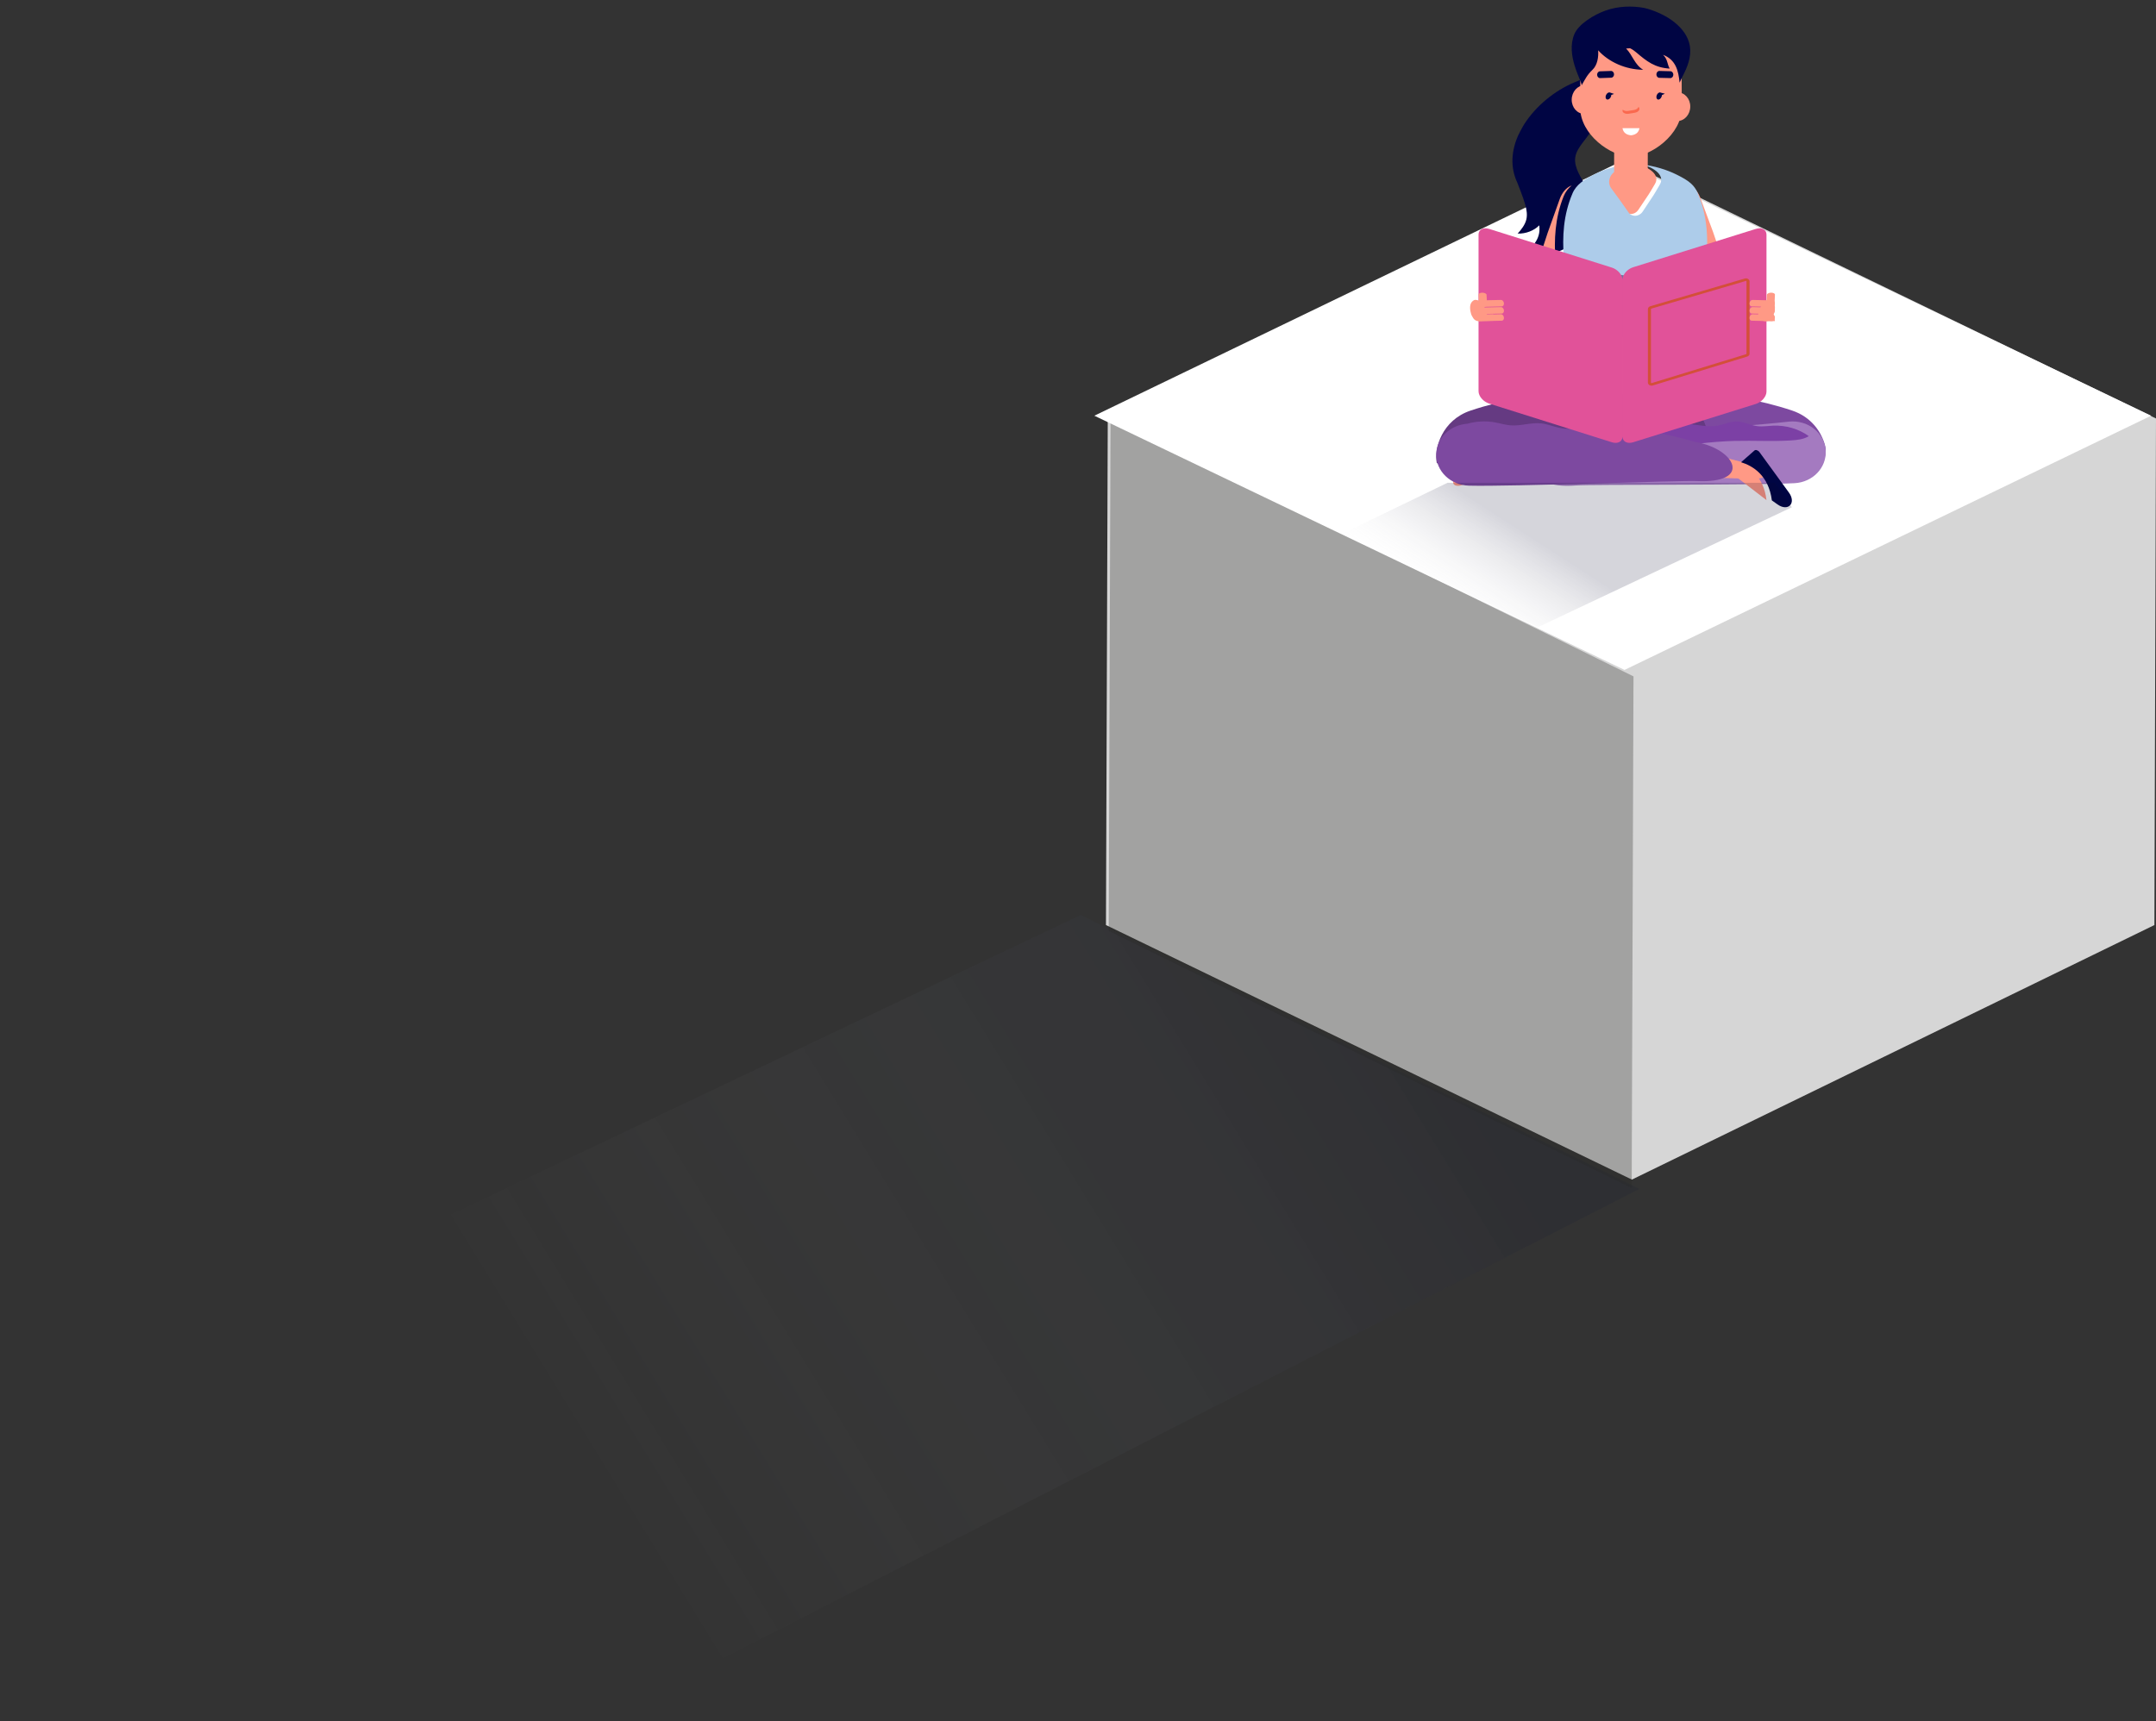 <?xml version="1.0" encoding="utf-8"?>
<!-- Generator: Adobe Illustrator 15.0.2, SVG Export Plug-In . SVG Version: 6.00 Build 0)  -->
<!DOCTYPE svg PUBLIC "-//W3C//DTD SVG 1.1//EN" "http://www.w3.org/Graphics/SVG/1.1/DTD/svg11.dtd">
<svg version="1.1" id="Layer_1" xmlns="http://www.w3.org/2000/svg" xmlns:xlink="http://www.w3.org/1999/xlink" x="0px" y="0px"
	 width="273px" height="218px" viewBox="0 0 273 218" enable-background="new 0 0 273 218" xml:space="preserve">
<rect x="0" y="0" width="273" height="218" fill="#333333" stroke="none"/>
<g>
	<g>
		<g>
			<g>
				
					<linearGradient id="SVGID_1_" gradientUnits="userSpaceOnUse" x1="-566.404" y1="5.763" x2="-567.05" y2="5.992" gradientTransform="matrix(195 0 0 112 110641 -496.25)">
					<stop  offset="0" style="stop-color:#0C1031;stop-opacity:0.285"/>
					<stop  offset="1" style="stop-color:#D8D8D8;stop-opacity:0"/>
				</linearGradient>
				<path opacity="0.4" fill="url(#SVGID_1_)" enable-background="new    " d="M-1.497,181.689l78.775,35.644l130.315-66.761
					l-70.749-34.695L-1.497,181.689z"/>
				
					<linearGradient id="SVGID_2_" gradientUnits="userSpaceOnUse" x1="-566.265" y1="4.575" x2="-565.478" y2="5.085" gradientTransform="matrix(124 0 0 142 70374.125 -601.25)">
					<stop  offset="0" style="stop-color:#FFFFFF"/>
					<stop  offset="1" style="stop-color:#FFFFFF"/>
				</linearGradient>
				<path fill="url(#SVGID_2_)" fill-opacity="0.8" d="M206.404,20.762L140.269,53l-0.228,64.157l66.594,32.237l66.163-32.237
					L273,53L206.404,20.762z"/>
				
					<g transform="translate(-67, -3168) translate(67, 3168) translate(0, 22)" opacity="0.3">
					<g>
						<path fill="#272726" d="M206.838,63.662l-0.228,64.801L140.392,95.9l0.228-64.8L206.838,63.662z"/>
					</g>
				</g>
				<g transform="translate(-67, -3168) translate(67, 3168) translate(0, 22)">
					<g>
						<path fill="#FFFFFF" d="M272.382,30.649l-66.675,32.196l-67.136-32.196l66.675-32.195L272.382,30.649z"/>
					</g>
				</g>
			</g>
			<g>
				<path fill="#000543" d="M193.017,15.707c1.466-2.286,3.832-4.227,6.32-5.266l1.3-0.55c1.761,1.864,2.1,4.574,0.839,6.696
					c-0.818,1.381-2.149,2.352-2.026,3.886c0.097,1.214,1.043,2.485,1.652,3.591c2.293,4.157-2.27,9.199-8.768,8.386
					c2.192-1.23,2.753-2.572,2.571-3.912c-0.65,0.672-1.693,1.079-2.734,1.047c0.484-0.537,0.933-1.118,1.094-1.773
					c0.151-0.618,0.039-1.259-0.13-1.876c-0.246-0.908-1.01-2.807-1.01-2.807c-0.922-1.955-0.747-4.048,0.115-5.99
					C192.239,17.141,192.775,16.067,193.017,15.707"/>
				<path fill="#7D49A0" d="M229.756,59.537l-1.745,1.083c-3.147-1.785-5.747-2.124-10.493-1.703l-17.261-2.075
					c-1.159-0.631-2.284-1.326-3.388-2.063c0.314-2.067,1.728-3.942,4.734-4.308c8.55-1.042,16.895-1.285,25.32,1.524
					c2.452,0.82,3.72,2.723,4.172,4.437C231.405,57.618,230.857,58.852,229.756,59.537"/>
				<path fill="#653A82" d="M195.643,58.921c-4.767-0.428-7.367-0.093-10.515,1.699l-3.202-1.993
					c-0.358-1.837,0.667-5.419,4.289-6.629c8.396-2.81,16.715-2.566,25.236-1.525c2.997,0.366,4.407,2.241,4.72,4.309
					c-1.139,0.762-2.298,1.481-3.501,2.13L195.643,58.921z"/>
				<path fill="#FF9985" d="M190.436,60.314c6.471,0.26,5.939,0.183,7.451,0.305l0.057-2.672c0.004-0.199-0.36,0.319-0.762,0.399
					l-6.47,0.203L190.436,60.314z"/>
				<path fill="#FF9985" d="M193.568,58.225l-0.258-0.501c-0.337-0.656-1.185-0.917-1.884-0.578l-7.103,3.458
					c-0.256,0.125-0.397,0.415-0.283,0.661c0.148,0.322,0.808,0.359,1.374,0.045c0.189-0.107,0.395-0.186,0.617-0.215l5.107-0.662
					c0.412-0.08,0.33-0.04,0.699-0.23l1.358-0.91C193.603,59.083,193.767,58.612,193.568,58.225"/>
				<path fill="#A47AC0" d="M198.857,56.466c9.47-1.966,19.762-2.174,27.612-3.064c2.419-0.275,4.584,1.413,4.707,3.688
					c0.116,2.149-1.641,3.98-3.938,4.104c-5.19,0.279-25.82,0.145-27.681,0.288C192.525,62.019,193.948,57.484,198.857,56.466"/>
				<path fill="#7C40A5" d="M198.551,56.076c0.503-0.075,1.021-0.018,1.529-0.062c1.629-0.143,2.939-1.302,4.562-1.503
					c1.404-0.175,2.827,0.396,4.227,0.207c1.14-0.154,2.123-0.792,3.251-0.99c1.789-0.314,3.66,0.512,5.44,0.169
					c0.784-0.151,1.519-0.525,2.323-0.524c0.91,0.002,1.729,0.485,2.628,0.598c0.661,0.085,1.331-0.033,2.001-0.062
					c1.628-0.07,3.283,0.416,4.525,1.332c-0.639,0.395-1.458,0.489-2.24,0.538c-2.355,0.147-4.722,0.002-7.08,0.06
					c-6.361,0.161-12.532,1.808-18.823,2.627c-0.966,0.127-4.382,0.778-5.003-0.14C195.292,57.446,197.774,56.192,198.551,56.076"/>
				<path fill="#FF9985" d="M222.262,60.62c-3.739-0.013-5.787-0.169-8.167-0.354l-0.067-2.964c-0.008-0.236,0.317-0.37,0.678-0.278
					l7.483,1.898C224.156,59.421,224.162,60.626,222.262,60.62"/>
				<path fill="#7D49A0" d="M214.751,55.988c-1.032-0.273-6.261-1.8-11.173-2.079c-2.054-0.118-4.127,0.686-6.135,0.274
					c-0.779-0.161-1.52-0.478-2.313-0.563c-1.272-0.136-2.546,0.347-3.823,0.254c-0.686-0.048-1.345-0.26-2.019-0.382
					c-1.148-0.208-2.356-0.145-3.475,0.172c-2.155,0.149-3.907,1.771-3.954,3.831c-0.051,2.16,1.796,3.952,4.139,4.013
					c5.295,0.138,26.892-0.675,28.791-0.583C221.97,61.274,219.781,56.877,214.751,55.988"/>
				<path fill="#FF9985" d="M206.788,20.291c0.179,0.009,0.357,0.021,0.535,0.036C207.146,20.308,206.968,20.292,206.788,20.291
					 M203.562,23.731c0.732,0.976,1.448,1.964,2.147,2.965c0.404,0.582,1.305,0.532,1.729-0.099c1.66-2.478,1.193-1.737,2.126-3.315
					c0.768-1.303-1.192-2.301-2.404-2.485c-0.045-0.005-0.084-0.005-0.126-0.011c-0.112-0.008-0.225-0.018-0.336-0.023
					c-0.939-0.009-1.876,0.372-2.712,0.938C203.284,22.174,203.089,23.102,203.562,23.731"/>
				<path fill="#FFE578" d="M198.384,32.957l0.188,0.069L198.384,32.957"/>
				<path fill="#FF9985" d="M214.027,34.909c0.712-0.056,1.43-0.125,2.143-0.212C215.456,34.784,214.739,34.853,214.027,34.909"/>
				<path fill="#FF9985" d="M215.736,35.329c-0.125,1.033-0.268,2.082-0.405,3.14c0.373,0.891,0.541,1.389,0.699,1.862
					c0.07,3.058,0.04,5.242-0.229,7.607h3.406c0.61-2.694,1.056-5.151,1.239-7.005l0.013-0.118l-0.011-0.118
					c-0.106-1.25-0.331-1.909-2.077-7.032c-0.411-1.202-0.889-2.607-1.467-4.312l-1.586-4.266c-0.273-0.738-0.731-1.299-1.293-1.608
					c0.36,0.333,0.636,0.72,0.855,1.252C216.346,28.241,216.174,31.722,215.736,35.329 M197.941,32.595
					c0.353,0.283,0.713,0.543,1.072,0.792C198.653,33.14,198.294,32.878,197.941,32.595"/>
				<path fill="#FF9985" d="M193.777,47.938h3.261c-0.258-2.353-0.284-4.525-0.221-7.566c0.162-0.498,0.333-1.025,0.733-2.009
					c-0.222-1.782-0.467-3.526-0.59-5.246c-0.194-2.786-0.065-5.515,1.035-8.26c0.229-0.57,0.59-1.01,1.019-1.377
					c-0.667,0.258-1.209,0.873-1.516,1.73l-1.517,4.243c-0.553,1.694-1.011,3.093-1.402,4.288c-1.671,5.096-1.886,5.752-1.988,6.994
					l-0.01,0.117l0.011,0.119C192.77,42.814,193.191,45.258,193.777,47.938 M199.014,33.565c0.354,0.237,0.713,0.458,1.072,0.663
					C199.727,34.023,199.368,33.801,199.014,33.565"/>
				<path fill="#6D72A0" d="M213.287,34.985c-4.702,0.291-9.39-0.055-13.752-1.449c-0.424-0.136-0.843-0.279-1.258-0.435
					l-0.127-0.045c-0.431-0.163-0.857-0.333-1.281-0.519c0.132,1.741,0.398,3.505,0.641,5.308l0.072,0.535
					c4.815,3.651,10.633,5.59,16.798,6.84c-0.177-1.373-0.189-3.068,0.079-5.468c0.063-0.589,0.144-1.168,0.22-1.748
					c0.142-1.064,0.29-2.12,0.419-3.159C214.495,34.903,213.89,34.949,213.287,34.985"/>
				<path fill="#FFF6F0" d="M206.926,20.295c0.088,0.007,0.174,0.019,0.26,0.027l-0.061-0.011
					C207.06,20.303,206.991,20.303,206.926,20.295"/>
				<path fill="#ADCCEA" d="M214.991,24.483c-0.227-0.529-0.507-0.913-0.874-1.245c-0.446-0.403-1.022-0.728-1.813-1.122
					c-1.198-0.6-2.836-1.131-4.556-1.299c1.243,0.206,3.206,1.229,2.426,2.562c-0.956,1.633-0.477,0.868-2.179,3.429
					c-0.434,0.652-1.359,0.704-1.775,0.104c-0.716-1.036-1.449-2.058-2.2-3.067c-0.486-0.649-0.286-1.609,0.435-2.1
					c0.857-0.585,1.816-0.979,2.781-0.969c-0.062-0.005-0.12-0.011-0.183-0.014c-1.971,0.072-3.854,0.627-5.251,1.354
					c-0.559,0.292-1.118,0.6-1.602,0.99c-0.455,0.368-0.838,0.806-1.08,1.376c-1.171,2.747-1.309,5.474-1.098,8.26
					c0.853,0.377,1.723,0.702,2.607,0.987c4.268,1.378,8.853,1.719,13.451,1.431c0.592-0.036,1.182-0.081,1.773-0.137
					c0.445-3.588,0.619-7.05-0.866-10.542"/>
				<path fill="#FF9985" d="M208.327,14.713l-3.563,0.046c-0.194,0.004-0.359,0.22-0.359,0.474l-0.028,7.749
					c-0.002,0.616,0.218,1.195,0.62,1.632c0.402,0.437,0.938,0.676,1.509,0.676c1.169,0,2.126-1.027,2.13-2.291l0.029-7.842
					c0-0.133-0.046-0.259-0.123-0.344C208.498,14.767,208.427,14.712,208.327,14.713l0.001-0.293L208.327,14.713"/>
				<path fill="#FF9985" d="M206.52,4.501l-3.876-0.951c-1.516,1.174-2.519,2.955-2.53,4.958l-0.027,5.087
					c-0.019,3.458,3.896,6.23,6.434,6.259c2.539-0.029,6.452-2.801,6.435-6.259l-0.026-5.087c-0.013-2.003-1.014-3.785-2.53-4.958
					L206.52,4.501z"/>
				<path fill="#000543" d="M211.518,9.021l-1.399-0.036c-0.204-0.004-0.374,0.188-0.38,0.428c-0.004,0.24,0.16,0.439,0.364,0.444
					l1.4,0.034c0.204,0.005,0.376-0.188,0.38-0.426C211.887,9.226,211.721,9.025,211.518,9.021 M203.992,8.985l-1.4,0.047
					c-0.204,0.007-0.366,0.206-0.361,0.442c0.008,0.236,0.178,0.423,0.384,0.417l1.399-0.048c0.205-0.006,0.367-0.205,0.362-0.441
					C204.367,9.167,204.197,8.979,203.992,8.985"/>
				<path fill="#FA694F" d="M207.533,13.6l-0.054-0.085c-0.05,0.19-0.255,0.359-0.574,0.412l-0.776,0.127
					c-0.269,0.044-0.509-0.036-0.646-0.164l-0.019,0.047c-0.107,0.288,0.303,0.543,0.753,0.471l0.777-0.127
					C207.46,14.204,207.713,13.885,207.533,13.6"/>
				<path fill="#FFFFFF" d="M205.447,16.233c0.067,0.378,0.295,0.826,1.072,0.906c0.78-0.08,1.006-0.527,1.074-0.906H205.447z"/>
				<path fill="#000544" d="M210.81,11.863l-0.493-0.122c-0.017,0.002-0.03-0.017-0.053-0.023c-0.167-0.06-0.382,0.088-0.479,0.331
					c-0.098,0.244-0.041,0.489,0.127,0.548c0.167,0.06,0.381-0.089,0.477-0.332c0.031-0.075,0.043-0.148,0.045-0.218L210.81,11.863z
					 M203.86,11.719c0.021,0.016,0.516,0.172,0.516,0.172l-0.354,0.139c0,0.077-0.014,0.159-0.051,0.243
					c-0.106,0.241-0.331,0.385-0.499,0.32c-0.171-0.065-0.219-0.313-0.112-0.555C203.466,11.797,203.692,11.654,203.86,11.719"/>
				<path fill="#FF9985" d="M200.631,10.798c0.888-0.009,1.605,0.794,1.6,1.795c-0.003,1-0.726,1.819-1.615,1.828
					c-0.889,0.009-1.605-0.795-1.602-1.795C199.019,11.625,199.742,10.806,200.631,10.798 M212.426,11.704
					c0.888-0.009,1.605,0.795,1.602,1.795c-0.006,1.001-0.729,1.819-1.617,1.829c-0.889,0.008-1.606-0.795-1.601-1.796
					C210.814,12.532,211.537,11.713,212.426,11.704"/>
				<path fill="#000543" d="M212.342,3.09c3.255,2.939,0.887,5.997,0.333,7.377c-0.146-1.494-0.467-2.89-2.09-3.527
					c0.597,0.6,0.491,1.1,0.831,1.745c-1.876-0.112-2.886-0.906-4.204-2.03c-0.231-0.196-0.493-0.396-0.806-0.543l-0.504,0.033
					c0.816,0.823,1.087,2.069,2.167,2.691c-2.224-0.016-4.374-0.984-5.705-2.464c0.057,0.829-0.075,1.866-0.733,2.484
					c-0.66,0.621-0.923,1.193-1.353,1.941c-0.034-0.658-2.026-3.797-0.938-6.448c0.532-1.302,2.502-2.502,4.021-3.033
					c1.521-0.529,3.244-0.611,4.853-0.309C208.214,1.008,210.594,1.511,212.342,3.09 M225.078,63.885l-0.72-0.512
					c-0.404-3.192-2.438-4.387-3.897-4.831l1.693-1.486c0.154-0.136,0.46-0.034,0.64,0.21l3.721,5.109
					C227.491,63.719,226.422,64.843,225.078,63.885"/>
				<path fill="#FF9985" d="M223.676,63.337l-4.047-3.112c-0.229-0.177-0.315-0.495-0.172-0.632l0.83-0.785
					C221.559,59.225,223.323,60.343,223.676,63.337"/>
				<path fill="#E15299" d="M204.104,56.014l-15.54-4.901c-0.743-0.233-1.346-0.932-1.346-1.563V29.708
					c0-0.631,0.603-0.951,1.346-0.718l15.54,4.901c0.741,0.234,1.343,0.934,1.343,1.564v19.842
					C205.447,55.926,204.846,56.249,204.104,56.014 M222.334,51.157l-15.543,4.858c-0.741,0.231-1.344-0.091-1.344-0.722V35.41
					c0-0.63,0.603-1.33,1.344-1.563l15.543-4.857c0.741-0.232,1.344,0.09,1.344,0.721v19.885
					C223.676,50.226,223.075,50.926,222.334,51.157"/>
				<path fill="#FF9985" d="M187.715,37.067c0.278,0.008,0.514,0.131,0.521,0.273l0.058,1.291c0.006,0.143-0.218,0.253-0.498,0.248
					c-0.277-0.007-0.512-0.131-0.52-0.274l-0.057-1.292C187.213,37.171,187.436,37.061,187.715,37.067"/>
				<path fill="#FF9985" d="M186.276,39.757c-0.469-1.594,0.491-1.784,0.492-1.784c0.659,0.015,0.909,0.413,1.105,0.762
					c0.196,0.345,0.33,0.699,0.395,1.059c0.026,0.14,0.042,0.285-0.03,0.417c-0.096,0.171-0.323,0.299-0.566,0.408
					c-0.413,0.18-0.924,0.011-1.123-0.326c-0.104-0.175-0.219-0.346-0.274-0.535"/>
				<path fill="#FF9985" d="M187.59,38.864l2.574-0.06c0.176-0.004,0.295-0.192,0.268-0.416c-0.025-0.225-0.191-0.406-0.367-0.402
					l-2.573,0.06c-0.175,0.005-0.295,0.191-0.267,0.417C187.25,38.688,187.416,38.869,187.59,38.864 M187.59,39.771l2.574-0.06
					c0.176-0.004,0.295-0.192,0.268-0.417c-0.025-0.225-0.191-0.406-0.367-0.401l-2.573,0.06c-0.175,0.005-0.295,0.19-0.267,0.416
					C187.25,39.595,187.416,39.775,187.59,39.771 M187.59,40.677l2.574-0.06c0.176-0.004,0.295-0.191,0.268-0.417
					c-0.027-0.224-0.191-0.406-0.367-0.401l-2.573,0.06c-0.175,0.005-0.295,0.192-0.267,0.416
					C187.25,40.5,187.416,40.681,187.59,40.677"/>
				<path fill="#FF9985" d="M187.351,39.846l1.637-0.038c0.178-0.004,0.345,0.176,0.372,0.4c0.026,0.225-0.095,0.413-0.273,0.416
					l-1.867,0.043L187.351,39.846z"/>
				<path fill="#D34F39" d="M221.08,35.577c-0.023,0.003-11.984,3.509-11.984,3.509c-0.027,0.008-0.046,0.029-0.046,0.054v9.323
					c0,0.019,0.011,0.037,0.029,0.047c0.017,0.011,0.044,0.013,0.063,0.007l11.96-3.662c0.025-0.01,0.044-0.031,0.044-0.055v-9.166
					c0-0.019-0.01-0.036-0.029-0.046C221.107,35.581,221.093,35.577,221.08,35.577 M209.117,48.843
					c-0.093,0-0.184-0.023-0.257-0.068c-0.123-0.071-0.196-0.188-0.196-0.312V39.14c0-0.161,0.123-0.304,0.304-0.358l11.961-3.505
					c0.137-0.04,0.29-0.023,0.411,0.048c0.121,0.072,0.192,0.188,0.192,0.311v9.167c0,0.158-0.119,0.301-0.297,0.356l-11.961,3.663
					C209.223,48.836,209.173,48.843,209.117,48.843"/>
				<path fill="#FF9985" d="M224.252,37.067c-0.278,0.008-0.512,0.131-0.521,0.273l-0.056,1.291
					c-0.008,0.144,0.217,0.254,0.496,0.248c0.278-0.007,0.514-0.131,0.52-0.274l0.057-1.291
					C224.756,37.172,224.529,37.062,224.252,37.067"/>
				<path fill="#FF9985" d="M224.619,39.757c0.469-1.593-0.492-1.784-0.492-1.784c-0.66,0.015-0.909,0.413-1.106,0.761
					c-0.196,0.344-0.329,0.7-0.396,1.06c-0.025,0.14-0.04,0.285,0.032,0.416c0.095,0.172,0.323,0.301,0.565,0.408
					c0.413,0.181,0.923,0.013,1.124-0.326C224.449,40.117,224.564,39.947,224.619,39.757"/>
				<path fill="#FF9985" d="M224.377,38.864l-2.573-0.06c-0.177-0.004-0.295-0.19-0.269-0.416c0.025-0.225,0.193-0.406,0.367-0.402
					l2.573,0.06c0.177,0.005,0.296,0.192,0.269,0.417S224.551,38.869,224.377,38.864 M224.377,39.771l-2.573-0.06
					c-0.177-0.004-0.295-0.19-0.269-0.416c0.025-0.225,0.193-0.406,0.367-0.402l2.573,0.06c0.177,0.005,0.296,0.191,0.269,0.417
					C224.717,39.595,224.551,39.775,224.377,39.771 M224.377,40.676l-2.573-0.06c-0.175-0.004-0.295-0.19-0.269-0.416
					c0.027-0.225,0.193-0.406,0.367-0.402l2.573,0.06c0.177,0.005,0.296,0.192,0.269,0.417S224.551,40.681,224.377,40.676"/>
				<path fill="#FF9985" d="M224.617,39.846l-1.637-0.038c-0.177-0.004-0.346,0.176-0.371,0.4c-0.028,0.225,0.094,0.413,0.271,0.417
					l1.867,0.042L224.617,39.846z"/>
			</g>
			
				<linearGradient id="SVGID_3_" gradientUnits="userSpaceOnUse" x1="-562.433" y1="30.983" x2="-562.773" y2="31.182" gradientTransform="matrix(53.277 0 0 20.19 30160.394 -556.727)">
				<stop  offset="0" style="stop-color:#03032A;stop-opacity:0.365"/>
				<stop  offset="1" style="stop-color:#D8D8D8;stop-opacity:0"/>
			</linearGradient>
			<path opacity="0.467" fill="url(#SVGID_3_)" enable-background="new    " d="M183.284,61.146h41.463l2.145,3.097l-32.167,15.193
				l-24.96-11.742L183.284,61.146z"/>
		</g>
	</g>
</g>
</svg>
